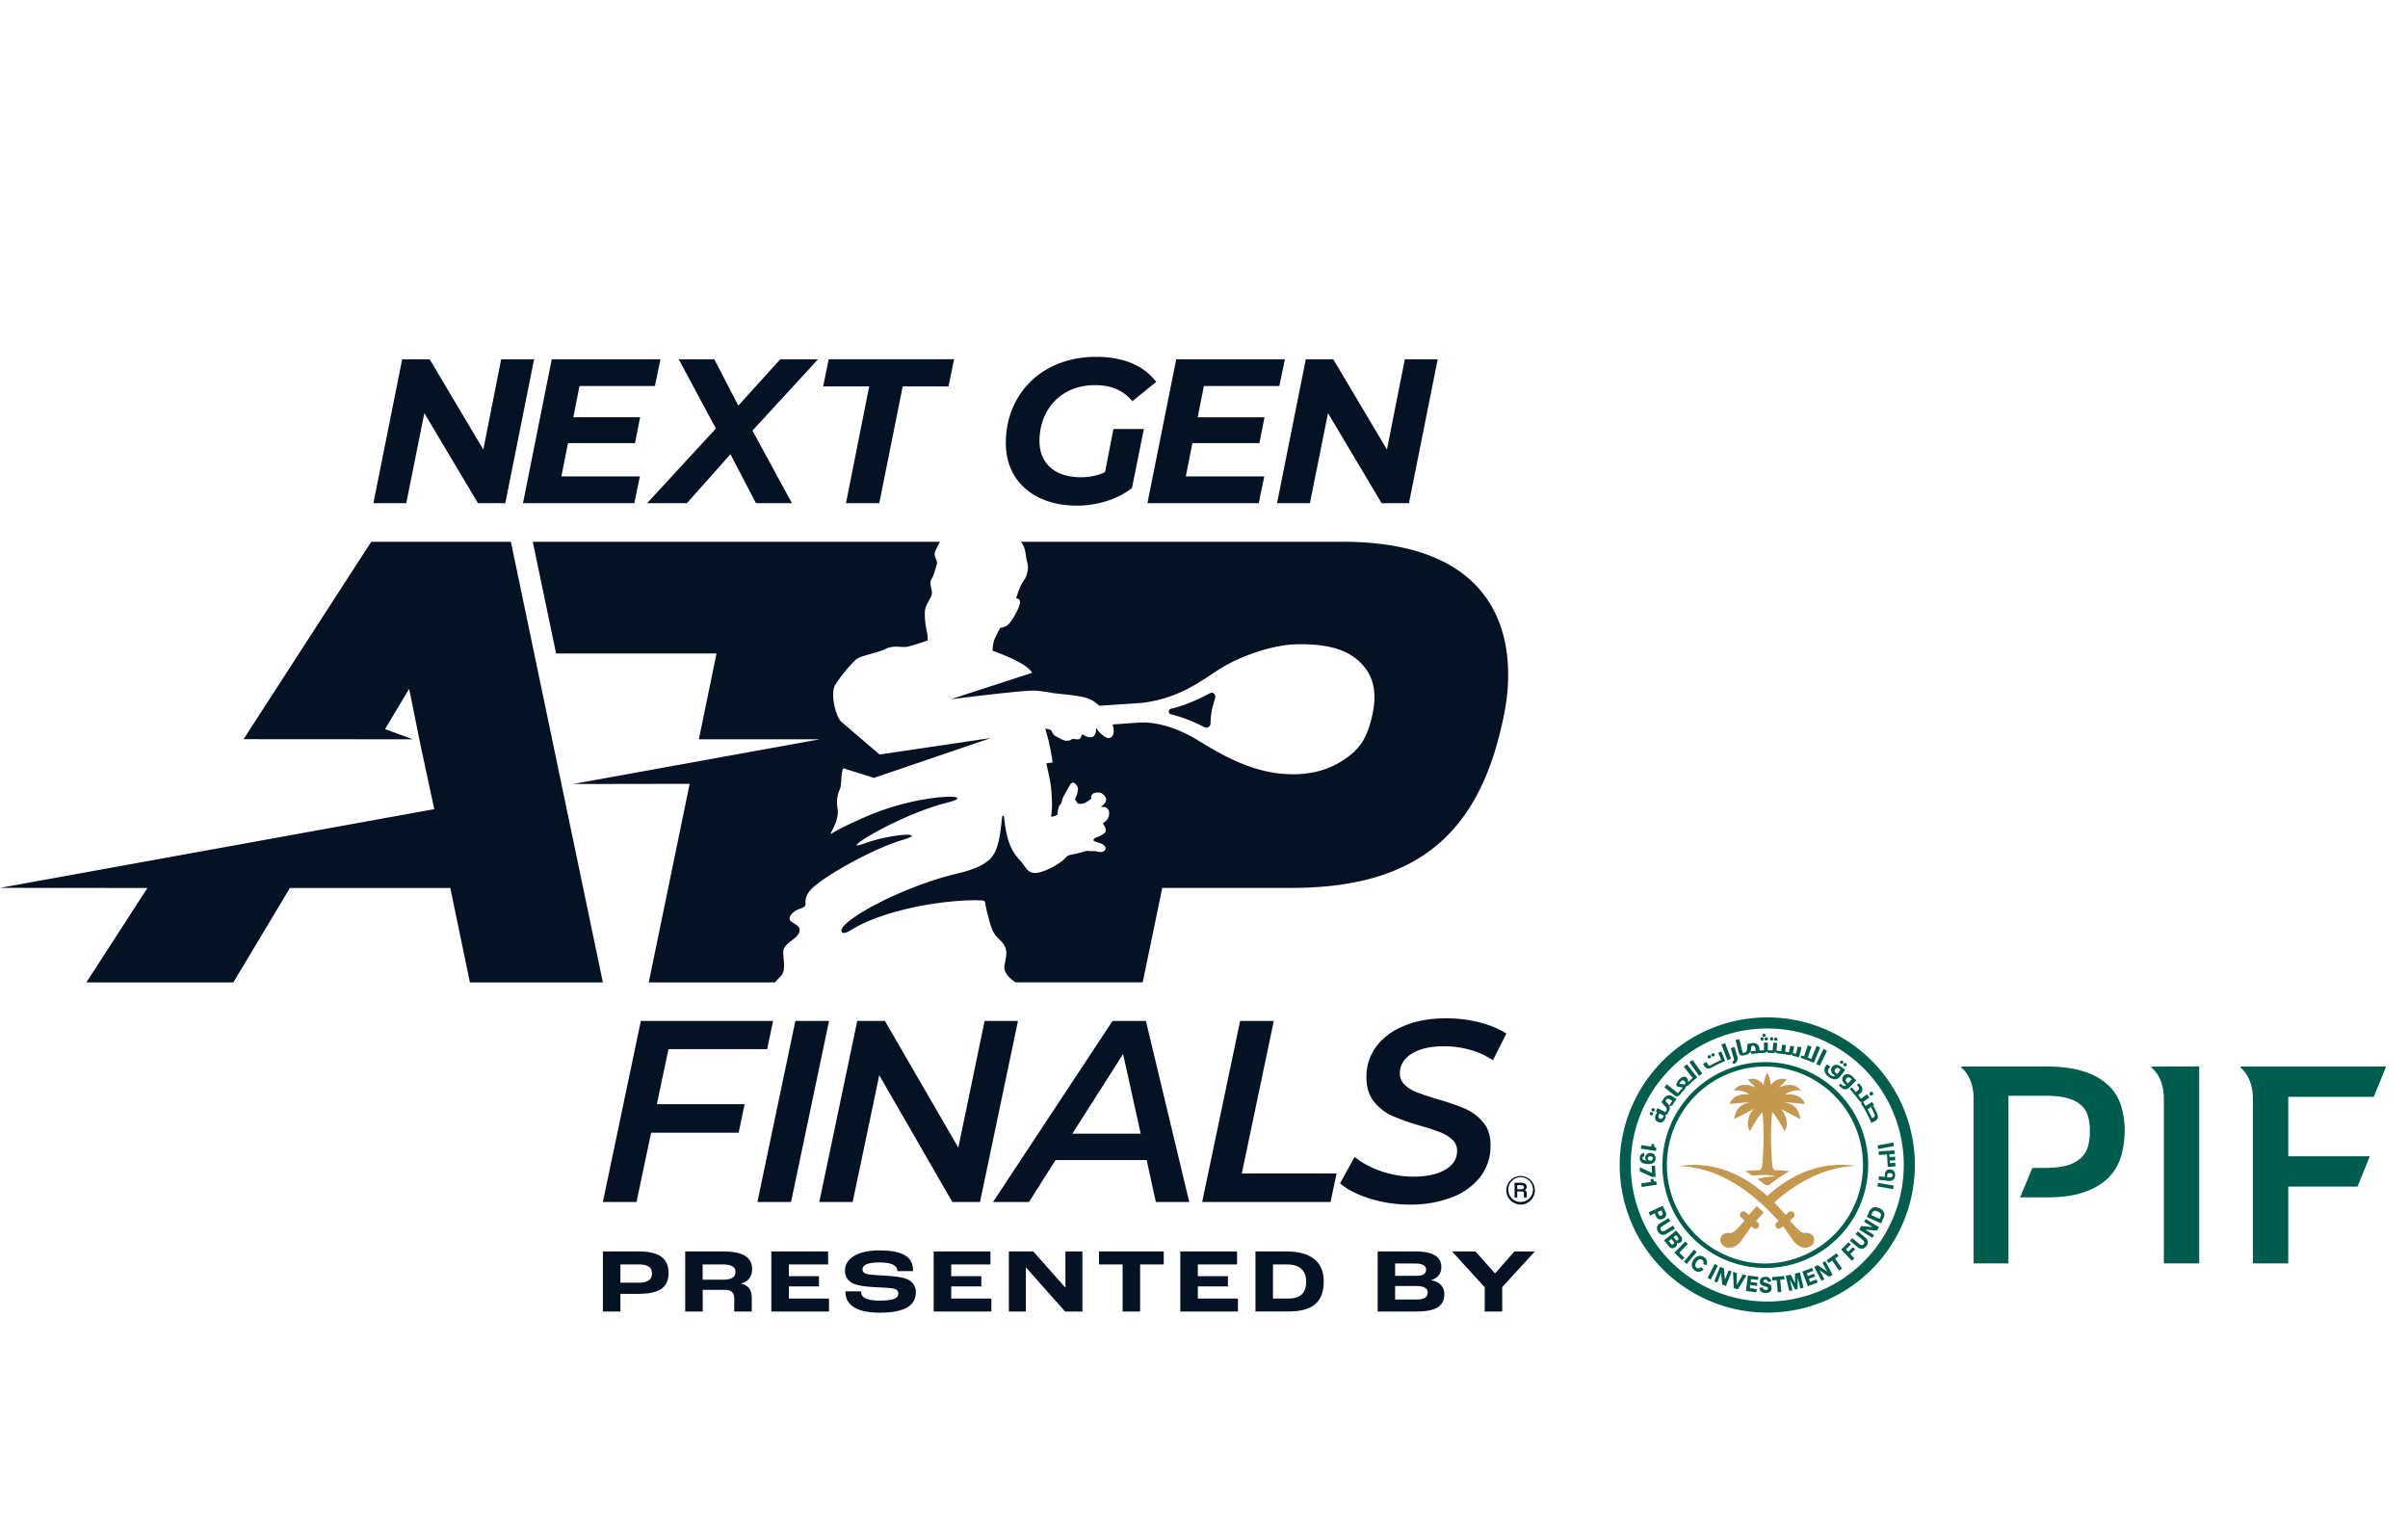 <svg width="63" height="40" fill="none" xmlns="http://www.w3.org/2000/svg"><path d="m13.366 14.17 2.407 11.526h-3.479l-.513-2.47H7.585l-1.48 2.47H2.259l1.598-2.47L0 23.223l11.362-2.059-.357-1.66-.3-1.488-.631 1.054.728.267-4.43-.003 3.34-5.163h3.654Zm21.75 0h-8.41a.423.423 0 0 1 .078.122c.045.116.05.202.064.289.028.168.061.193.041.322-.04.249-.084.225-.16.372-.078.15-.127.319-.14.368-.002.007.003.013.01.013.028-.002.084.005.086.09.003.111-.125.33-.162.392-.036.062-.118.19-.188.231-.12.07-.157.03-.174.065-.018.036-.137.261-.156.323a1.2 1.2 0 0 0-.038.242.024.024 0 0 0 .016.025c.24.094.869.317 1.02.574l-2.124.69c.297-.035.624-.076.913-.109.395-.045 1.035-.116 1.241-.115.204.002.457.055.53.065.25.033.47.042.74.096s.343.149.394.183c.012.008.065.052.065.052.328-.023.835-.055.943-.064.055-.004.167-.01.188-.013 1.023-.13 1.583-.62 2.071-.917.54-.329 1.352-.598 1.933-.613.75-.02 1.291.107 1.65.435.36.327.501.76.357 1.413-.14.63-.341.92-.806 1.21-.464.288-.977.38-1.583.325-1.009-.093-1.91-.723-2.267-.928-.307-.176-.728-.363-1.202-.406a2.144 2.144 0 0 0-.278 0l-.66.047a.66.66 0 0 1 .031.181c-.007.124-.075.183-.15.174-.07-.01-.243-.138-.293-.246-.005-.01-.02-.015-.021.002 0 .02.002.04 0 .057-.003.034-.024.137-.097.158a.266.266 0 0 1-.223-.053.037.037 0 0 0-.058.016c-.026.075-.041.12-.183.091-.097-.01-.077.028-.139.04-.15.028-.224-.051-.344-.107-.12-.055-.08-.17-.199-.19l-.085-.014c.059.207.134.46.19.865a.02.02 0 0 1-.018.024l-.122.014a.02.02 0 0 0-.017.023c.03.157.106.452.123.665.03.386.024.5-.001.69-.002.014.01.026.023.023a.402.402 0 0 0 .14-.055.821.821 0 0 1 .044-.224.546.546 0 0 1 .04-.048.092.092 0 0 0 .022-.039l.031-.111a.244.244 0 0 1 .02-.048l.167-.3s.039-.082.106-.064c0 0 .11.06.108.175a.686.686 0 0 1-.08.255l.07.113s.129.041.253-.05c0 0 .035-.02.106-.079-.03-.083.043-.19.245-.151.07.03.268.187.021.35-.01.006-.004.02.006.02.27-.017.236.31.053.407a.032.032 0 0 0-.01.045c.029.04.07.11.062.175 0 0 .001.086-.261.175 0 0-.08.032-.048.092.031.012.066.023.108.037 0 0 .237.053.19.185 0 0-.037.111-.263.038 0 0-.137.008-.223-.007-.04.013-.22.07-.429.106a.212.212 0 0 0-.121.073l-.002.002c-.146.167-.591.398-.79.4-.221.003-.25-.169-.41-.337-.313-.327-.366-.736-.414-1.142-.003-.026-.042-.026-.045 0-.057.476-.084.904-.347 1.139-.161.143-.413.255-.82.352-1.549.367-3.215 1.317-3.026 1.534.074.085.25-.085.555-.226 1.154-.531 2.648-.637 3.13-.6a.073.073 0 0 1 .064.067c.007.057.024.162.075.34.042.149.09.415.247.563.288.269.249.368.18.73-.044.235.28.432.288.44h3.329l.512-2.47h3.38c3.454 0 4.988-1.576 5.574-4.596.273-1.404.264-4.458-4.249-4.458h.003ZM20.273 25.696c.046-.05.1-.108.164-.173.145-.15.031-.527.06-.672.036-.19.365-.29.417-.477.07-.253-.431-.21-.192-.478.149-.167.367-.11.353-.273-.024-.268.236-.45.347-.533.477-.363 1.55-.935 2.2-1.124.68-.199-.258-.18-1.035.105-.706.258.913-.756 2.194-1.077.912-.23-.67-.273-2.128.368-.464.204-.722.328-.907.448-.008.005-.017-.003-.013-.011.072-.148.223-.4.18-.661a.816.816 0 0 1 .058-.492c.056-.105.022-.387.083-.533a.024.024 0 0 1 .03-.012l.783.245 3.061-1.043-2.915.432-1.011-.865c-.143-.151-.292-.748-.142-.97a3.86 3.86 0 0 1 .525-.642c.138-.12.56-.173.766-.277.231-.117.416-.038.582-.064a4.74 4.74 0 0 0 .532-.165.011.011 0 0 0 .008-.01 1.486 1.486 0 0 0-.018-.202 1.987 1.987 0 0 1-.057-.56c.018-.182.176-.34.184-.462.008-.12-.08-.244-.014-.363.063-.11.08-.195.15-.426-.018-.137-.105-.186-.042-.326.033-.075.09-.18.115-.232H13.939l.61 2.922h4.197l-.462 2.244h3.163l-6.458 1.17 3.054-.005-1.07 5.194h3.3Zm11.243-6.674c.07.036.156-.02.156-.11.003-.29.056-.424.118-.656.025-.093-.054-.168-.133-.125-.47.254-.813.36-1.018.405-.022.005-.06.032-.06.073 0 .042.024.066.046.071.198.048.503.142.89.342h.001ZM17.49 27.44l-.305 1.441h2.296l-.156.745h-2.29l-.382 1.813h-.88l.993-4.735h3.46l-.155.737h-2.58Zm3.32-.736h.88l-.994 4.735h-.88l.993-4.735Zm5.823 0-.993 4.735h-.724l-1.912-3.315-.696 3.315h-.873l.993-4.735h.725l1.919 3.314.688-3.314h.874ZM30 30.343h-2.384l-.695 1.096h-.94l3.126-4.735h.873l1.134 4.735h-.874L30 30.343Zm-.156-.69-.461-2.084-1.327 2.083h1.788Zm2.601-2.95h.881l-.837 3.991h2.479l-.157.745h-3.359l.993-4.735Zm3.397 4.648c-.334-.104-.594-.237-.782-.4l.379-.69c.197.158.432.283.704.376.272.093.55.139.835.139.348 0 .624-.06.831-.18.207-.12.311-.283.313-.49a.386.386 0 0 0-.122-.294.97.97 0 0 0-.31-.193 5.632 5.632 0 0 0-.517-.17 6.258 6.258 0 0 1-.742-.26 1.268 1.268 0 0 1-.484-.375c-.134-.167-.2-.383-.197-.65a1.31 1.31 0 0 1 .268-.805c.176-.23.42-.408.734-.534.312-.127.672-.19 1.078-.19.307 0 .598.035.873.105.275.07.511.168.708.294l-.352.697a2.095 2.095 0 0 0-.593-.27 2.49 2.49 0 0 0-.69-.095c-.352 0-.631.064-.838.193-.207.128-.311.299-.313.51a.397.397 0 0 0 .126.305.934.934 0 0 0 .31.193c.12.047.298.107.533.179.296.085.54.17.728.25.19.082.35.201.481.359.132.157.197.363.194.615a1.32 1.32 0 0 1-.269.812 1.69 1.69 0 0 1-.743.535 2.97 2.97 0 0 1-1.095.19 3.49 3.49 0 0 1-1.048-.157ZM13.973 9.398l-.753 3.763h-.715l-1.403-2.355-.473 2.355h-.86l.753-3.763h.72l1.403 2.36.467-2.36h.86Zm1.188.699-.161.817h1.747l-.134.677H14.86l-.172.87h2.053l-.145.7h-2.913l.752-3.763h2.844l-.145.699H15.16Zm4.526 1.166 1.032 1.898h-.941l-.667-1.28-1.14 1.28H16.93l1.8-1.952-.972-1.811h.93l.629 1.21 1.096-1.21h.989l-1.715 1.865Zm3.053-1.156h-1.204l.145-.71h3.28l-.146.71h-1.198l-.613 3.054h-.871l.607-3.054Zm6.392 1.113h.795l-.312 1.548c-.381.29-.897.457-1.44.457-1.14 0-1.86-.661-1.86-1.634 0-1.284.94-2.258 2.365-2.258.72 0 1.247.231 1.57.656l-.624.505c-.253-.3-.565-.42-.984-.42-.881 0-1.446.635-1.446 1.463 0 .564.377.946 1.091.946.221 0 .425-.043.624-.134l.22-1.129Zm2.365-1.123-.162.817h1.748l-.134.677h-1.753l-.172.87h2.053l-.145.7H30.02l.753-3.763h2.843l-.145.699h-1.973Zm6.117-.699-.752 3.763h-.715l-1.403-2.355-.473 2.355h-.86l.752-3.763h.72l1.403 2.36.468-2.36h.86Zm1.796 21.735a.373.373 0 1 1 .746 0 .373.373 0 0 1-.746 0Zm.697 0a.324.324 0 1 0-.647 0 .324.324 0 0 0 .647 0Zm-.482-.197h.171c.1 0 .147.045.147.107 0 .035-.013.069-.053.086v.002c.042.015.053.046.053.08v.11h-.072v-.11c0-.03-.014-.047-.056-.047h-.12v.157h-.07v-.386Zm.17.17c.055 0 .076-.018.076-.054 0-.03-.016-.052-.08-.052h-.095v.106h.1Zm-24.022 1.627h.945c.536 0 .773.19.773.564 0 .374-.231.544-.784.544h-.475v.463h-.458v-1.57h-.001Zm.924.817c.245 0 .36-.077.36-.24 0-.162-.103-.238-.358-.238h-.468v.477h.465Zm1.228-.817h.988c.582 0 .764.184.764.465 0 .157-.067.31-.284.374v.005c.248.058.275.232.275.397v.33h-.458v-.33c0-.162-.063-.237-.258-.237h-.567v.566h-.458v-1.57h-.002Zm1.01.737c.226 0 .307-.083.307-.205 0-.112-.084-.193-.349-.193h-.51v.399h.55v-.001h.001Zm1.246-.737h1.485v.34h-1.027v.306h.788v.268h-.788v.317h1.05v.34H20.18v-1.571Zm1.936 1.043h.41c0 .135.095.242.49.242.414 0 .484-.084.484-.19 0-.065-.04-.103-.125-.123-.098-.022-.339-.03-.513-.04-.207-.012-.436-.038-.565-.105a.35.35 0 0 1-.19-.324c0-.292.282-.53.904-.53.747 0 .876.257.876.541h-.41c0-.142-.14-.226-.465-.226s-.446.07-.446.181c0 .06.032.096.1.117.085.027.322.036.499.048.229.015.424.033.558.088a.36.36 0 0 1 .237.337c0 .248-.134.542-.942.542-.808 0-.9-.347-.9-.556l-.002-.001Zm2.313-1.043h1.483v.34h-1.026v.306h.787v.268h-.787v.317h1.05v.34h-1.509v-1.571h.001Zm1.965 0h.64l.837.945h.003v-.945h.444v1.57h-.454l-1.024-1.154h-.002v1.155h-.444v-1.57Zm2.975.34h-.617v-.34h1.694v.34h-.618v1.231h-.458v-1.231Zm1.51-.34h1.485v.34h-1.026v.306h.787v.268h-.787v.317h1.049v.34H30.88v-1.571Zm1.967 0h.8c.736 0 .985.342.985.785 0 .504-.253.784-.917.784h-.868v-1.57.001Zm.854 1.232c.339 0 .472-.158.472-.447 0-.248-.134-.446-.504-.446h-.364v.892h.396Zm2.343-1.232h.997c.58 0 .668.232.668.415 0 .127-.06.28-.27.334v.003c.265.045.349.217.349.358 0 .255-.134.46-.711.46h-1.033v-1.57Zm1.009.637c.19 0 .257-.062.257-.162 0-.09-.074-.16-.286-.16H36.5v.322h.552Zm.002.62c.232 0 .298-.074.298-.189 0-.085-.077-.164-.29-.164H36.5v.353h.555Zm1.787-.324-.852-.933h.612l.508.57h.008l.504-.57h.534l-.854.933v.638h-.458v-.638h-.002Z" fill="#051224"/><path d="M55.175 28.4a1.623 1.623 0 0 0-.631-.367c-.268-.091-.608-.138-1.02-.138h-2.21v.032s.322.222.322.814v4.305h.91V28.66h.962c.23 0 .42.02.57.06.15.042.27.1.359.177a.61.61 0 0 1 .187.286c.036.114.054.248.054.401 0 .153-.017.28-.05.398a.668.668 0 0 1-.18.301.86.86 0 0 1-.355.195c-.15.046-.343.069-.577.069h-.343l-.322.772h.688c.403 0 .736-.047 1.001-.141.265-.095.475-.222.631-.382a1.32 1.32 0 0 0 .325-.562 2.48 2.48 0 0 0 .092-.673c0-.219-.031-.429-.092-.63a1.255 1.255 0 0 0-.321-.532v.001Zm1.115-.504v.031s.322.223.322.815v4.304h.925v-5.153l-.925.003h-.322Zm5.815.794.322-.794H58.62v.031s.322.223.322.815v4.304h.925v-2.009h1.812l.322-.794h-2.134V28.69h2.238Z" fill="#005C4D"/><path d="M50.098 30.472a3.861 3.861 0 1 1-7.722 0 3.861 3.861 0 0 1 7.722 0ZM46.237 26.9a3.571 3.571 0 1 0 0 7.143 3.571 3.571 0 0 0 0-7.142Z" fill="#025D4D"/><path d="M46.237 27.781a2.692 2.692 0 1 0 0 5.383 2.692 2.692 0 0 0 0-5.383Zm0 5.267a2.576 2.576 0 1 1 0-5.151 2.576 2.576 0 0 1 0 5.15Zm3.313-3.071-.41.077-.015-.093.409-.077.016.093Zm-.023 1.125-.41-.07.016-.093.41.07-.015.093Zm-.379-.242.01-.094.15.016.009-.082c.007-.069.055-.122.14-.113.08.008.134.065.123.167-.011.11-.085.142-.17.133l-.262-.028Zm.29-.065c.043.005.074-.013.078-.05.004-.032-.017-.057-.064-.062-.044-.005-.072.015-.075.047l-.006.058.066.007Zm-.005-.603.004.07.143-.009.006.094-.143.009.004.066.138-.008.005.094-.201.012-.02-.324-.213.012-.005-.094.416-.024.005.094-.14.008h.001Zm-6.108-.088-.396-.06.014-.093.257.04.01-.072.07.01-.003.01a.069.069 0 0 0 .013.055.1.1 0 0 0 .046.033l-.012.077Zm-.262.11a.125.125 0 0 1 .118-.057.13.13 0 0 1 .123.081.163.163 0 0 1 .011.068c-.003.053-.022.09-.06.113a.282.282 0 0 1-.156.026c-.076-.004-.129-.02-.158-.049a.14.14 0 0 1-.04-.113.13.13 0 0 1 .112-.129l.007.09c-.03.004-.047.019-.048.043a.048.048 0 0 0 .026.049.17.17 0 0 0 .075.017v-.002a.093.093 0 0 1-.022-.036.12.12 0 0 1 .012-.1Zm.068.046a.051.051 0 0 0-.02.038c0 .015.005.028.017.04a.068.068 0 0 0 .047.019.068.068 0 0 0 .049-.014.052.052 0 0 0 .02-.038.05.05 0 0 0-.015-.04c-.011-.012-.027-.018-.048-.019a.068.068 0 0 0-.05.013v.001Zm.169.23.015.29-.087.005-.322-.146-.006-.11.323.151-.01-.186.087-.004Zm.047.497-.396.06-.014-.093.257-.039-.011-.072.068-.01.002.01a.068.068 0 0 0 .029.05.097.097 0 0 0 .054.017l.011.076Zm5.64-2.341a.047.047 0 0 0 .012-.067.047.047 0 0 0-.067-.012.048.048 0 0 0-.011.068.048.048 0 0 0 .067.01Z" fill="#025D4D"/><path d="m49.103 29.11-.081-.17-.05.006.06-.037-.053-.085-.17.102a3.017 3.017 0 0 0-.065-.104l.165-.116-.06-.083-.162.115a3.942 3.942 0 0 0-.07-.095l.05-.041c.075-.062.081-.132.012-.216l-.045-.055-.051.046.027.034c.039.046.037.076.004.104l-.06.05a3.297 3.297 0 0 0-.108-.126l-.05.046c.085.093.164.19.237.293.02.028.044.044.072.047l-.013.04c.104.16.194.329.266.507l.096-.048c.095-.048.088-.138.05-.213Zm-.083.116-.043.021a3.009 3.009 0 0 0-.116-.233l.092-.057.086.177c.02.04.013.075-.019.092Zm-.744-1.243-.13.173c-.082.109-.204.085-.301.012-.094-.07-.155-.184-.075-.29l.032-.041.082.061-.04.052c-.044.06-.007.127.045.167.039.029.086.041.126.022l-.047-.035c-.066-.05-.084-.132-.035-.197.06-.08.155-.065.224-.013l.12.09Zm-.16-.035c-.03-.022-.071-.02-.1.017a.069.069 0 0 0 .013.1l.038.027.005-.006.082-.11-.038-.027Zm.041-.131a.043.043 0 0 1-.008-.06.043.043 0 0 1 .06-.009.043.043 0 1 1-.052.069Zm.088.066a.043.043 0 0 1-.008-.06.043.043 0 1 1 .068.052.043.043 0 0 1-.06.009Zm.322.372-.167.173c-.093.096-.17.076-.25-.002l-.04-.038.044-.047.028.028c.041.04.075.048.116.015l-.05-.048c-.06-.058-.068-.14-.011-.199.069-.071.16-.045.223.015l.106.104Zm-.22.081.1-.103-.035-.033c-.027-.026-.067-.03-.1.004a.068.068 0 0 0 .001.1l.034.032Zm-3.509-.706a.043.043 0 1 0-.058-.019c.011.02.037.029.058.018Zm-.098.05a.042.042 0 0 0 .02-.058.043.043 0 0 0-.06-.019.042.042 0 0 0-.017.058.04.04 0 0 0 .057.018Zm1.426-.506c0 .023.02.042.044.042.024 0 .043-.02.042-.044a.043.043 0 0 0-.043-.042.042.042 0 0 0-.043.044Zm-.066.043c.024 0 .043-.02.043-.043a.043.043 0 0 0-.044-.043.043.043 0 0 0-.042.044c0 .024.02.043.043.042Zm.051-.093c.024 0 .043-.02.043-.044a.043.043 0 0 0-.044-.042.043.043 0 0 0-.042.044c0 .023.02.042.043.042Zm.307.099a.043.043 0 0 0 .046-.04.044.044 0 0 0-.041-.046.043.043 0 0 0-.005.086Zm-.11-.007a.043.043 0 0 0 .046-.04.044.044 0 0 0-.04-.046.043.043 0 0 0-.046.041.043.043 0 0 0 .04.045Z" fill="#025D4D"/><path d="m45.135 27.752-.1-.25-.08.033.077.189a3.045 3.045 0 0 0-.268.135c-.041.023-.063.017-.086-.025l-.03-.056-.09.048.02.037c.053.097.12.103.205.06a2.79 2.79 0 0 1 .352-.171Zm1.658-.161c.034.007.064 0 .086-.02l.018.042c.056.013.113.027.17.044l.067-.26-.099-.026-.05.194a.808.808 0 0 0-.085-.02.115.115 0 0 0 .011-.033l.029-.138-.1-.02-.035.17a2.658 2.658 0 0 0-.102-.017l.024-.169-.101-.014-.025.169a3.783 3.783 0 0 0-.122-.013l.016-.2-.101-.008-.017.202a3.743 3.743 0 0 0-.126-.003v-.201h-.1l-.003.201a3.458 3.458 0 0 0-.112.006l-.009-.068c-.012-.1-.101-.136-.188-.125l-.12.018-.01.134c-.007.053-.02.086-.063.093l-.05.011-.09-.36-.099.024.083.327c.014.059.062.088.12.075l.052-.01c.059-.013.1-.037.123-.079l.048.05a2.85 2.85 0 0 1 .321-.027.093.093 0 0 0 .074-.036l.03.035.119.004a.102.102 0 0 0 .081-.03l.022.037c.106.008.21.022.312.042h.001Zm-1-.088a.278.278 0 0 0 .02-.068l.01-.08.026-.004c.037-.004.071.018.078.064l.008.07a2.72 2.72 0 0 0-.143.018Zm1.83-.105-.094-.041-.142.341a3.495 3.495 0 0 0-.09-.035l.097-.286-.097-.034-.097.285-.072-.023-.018.065c.118.037.233.08.344.132l.168-.405Zm-2.489-.113.155.41-.096.034-.155-.409.096-.035Zm.318.347c.026.087-.001.154-.095.199l-.041-.053c.04-.022.06-.047.046-.093l-.08-.27.098-.03.073.247Zm2.348-.148-.191.393-.091-.046.19-.393.091.046Zm-4.575 1.606a.043.043 0 1 0-.036.078c.021.01.047 0 .056-.021a.043.043 0 0 0-.02-.057Zm.045-.1a.043.043 0 1 0-.036.078c.022.01.047 0 .057-.021a.043.043 0 0 0-.021-.057Zm.594-.245a2.784 2.784 0 0 1-.12-.074c-.082-.053-.17-.009-.217.066l-.058.092.093.105c.037.04.057.072.037.11l-.002.004-.006.01-.018.033-.206-.107-.047.09.035.018-.036.07c-.035.07-.017.147.054.183.07.035.146.005.181-.064l.004-.009.015-.033.011-.024-.022-.041a.098.098 0 0 0 .067-.049l.03-.056c.028-.054.034-.093.018-.138l.07-.012c.038-.06.077-.118.118-.175v.001Zm-.358.486c-.016.033-.048.045-.081.029-.034-.016-.046-.048-.03-.081l.024-.053.077.04c.012.006.023.01.035.013l-.025.052Zm.17-.32-.005.008a.294.294 0 0 0-.044-.062l-.055-.062.014-.022c.02-.032.059-.044.099-.02l.066.042-.075.116Zm.386-.408c.03-.032.04-.062.054-.091a.17.17 0 0 0 .079-.046c.064-.068.136-.127.21-.186l-.272-.343-.08.065.233.293a3.051 3.051 0 0 0-.123.113.142.142 0 0 0-.035-.12c-.042-.04-.115-.039-.187.037a.505.505 0 0 0-.085.13l.012.052c.001.006.013.012.023.014.01.003.104.02.138.024a2.945 2.945 0 0 0-.128.149l-.292-.234-.063.08.261.21c.048.039.106.032.143-.015.036-.045.074-.09.113-.133Zm-.128-.155a.268.268 0 0 1 .04-.061c.032-.032.07-.039.097-.011.02.018.03.05.017.084-.039.005-.14-.01-.154-.012Zm.349-.624.254.357-.083.06-.253-.357.082-.06Zm-.699 4.082a.142.142 0 0 1-.077.074.14.14 0 0 1-.106.01.126.126 0 0 1-.073-.073l-.036-.08-.122.056-.038-.084.372-.169.074.164c.017.038.02.072.007.102Zm-.188-.038c.007.016.017.026.03.03a.056.056 0 0 0 .042-.004.056.056 0 0 0 .03-.029.052.052 0 0 0-.003-.042l-.029-.064-.1.044.03.065Zm.118.532a.128.128 0 0 1-.076-.021.183.183 0 0 1-.059-.063.166.166 0 0 1-.026-.12c.008-.04.034-.072.079-.1l.22-.135.048.08-.211.129c-.048.029-.06.063-.036.102.024.04.06.044.108.015l.211-.13.048.08-.22.134a.176.176 0 0 1-.086.029Zm.494.124a.107.107 0 0 1-.043.073.1.1 0 0 1-.046.022.089.089 0 0 1-.045-.006l-.002.001a.095.095 0 0 1-.002.055.108.108 0 0 1-.036.048.124.124 0 0 1-.09.032.113.113 0 0 1-.078-.047l-.13-.16.319-.257.125.156a.111.111 0 0 1 .029.083Zm-.293.11c.01.011.02.018.03.019a.046.046 0 0 0 .034-.012.049.049 0 0 0 .019-.03c.002-.012-.002-.023-.011-.034l-.058-.072-.071.057.057.072Zm.123-.106c.009.01.018.017.028.018a.05.05 0 0 0 .032-.012.043.043 0 0 0 .017-.028.04.04 0 0 0-.01-.031l-.055-.068-.066.054.054.067Zm-.031.337.285-.292.066.065-.222.227.132.13-.063.064-.198-.194Zm.25.236.263-.313.07.06-.262.312-.07-.059Zm.447.25a.165.165 0 0 1-.162-.018.187.187 0 0 1-.065-.076.177.177 0 0 1-.013-.099.254.254 0 0 1 .045-.108.255.255 0 0 1 .085-.08.176.176 0 0 1 .19.011.172.172 0 0 1 .077.142.179.179 0 0 1-.016.074l-.084-.04a.094.094 0 0 0 .007-.058.073.073 0 0 0-.032-.047.085.085 0 0 0-.045-.015.094.094 0 0 0-.053.015.183.183 0 0 0-.051.051.172.172 0 0 0-.03.066.098.098 0 0 0 .004.055.08.08 0 0 0 .03.037.07.07 0 0 0 .056.013.106.106 0 0 0 .055-.033l.071.06a.2.2 0 0 1-.069.05Zm.172.174.186-.364.083.042-.187.364-.082-.042Zm.478.211-.096-.038-.029-.298-.002-.001-.098.247-.078-.031.15-.38.1.04.028.292h.002l.096-.241.078.03-.15.38Zm.539-.278-.223.365-.109-.028-.02-.426.096.024.006.31h.002l.152-.27.095.025Zm.11.174.172.022-.01.08-.172-.023-.01.083.18.023-.011.085-.273-.035.051-.405.273.035-.01.082-.181-.022-.01.075Zm.43-.045a.062.062 0 0 0-.044-.015.063.063 0 0 0-.039.01.034.034 0 0 0-.015.029c0 .01.004.017.01.023a.11.11 0 0 0 .033.014l.056.018a.35.35 0 0 1 .06.023.1.1 0 0 1 .039.038c.01.017.015.04.015.07-.001.043-.016.074-.045.094a.183.183 0 0 1-.11.03.175.175 0 0 1-.113-.037.137.137 0 0 1-.049-.101l.092-.01c.002.023.009.04.022.051.013.012.03.017.05.018a.073.073 0 0 0 .042-.01.035.035 0 0 0 .017-.031c0-.013-.004-.022-.012-.028a.127.127 0 0 0-.041-.018l-.05-.017a.36.36 0 0 1-.057-.022.095.095 0 0 1-.036-.035.117.117 0 0 1-.013-.063c0-.04.015-.07.042-.092a.168.168 0 0 1 .107-.03.15.15 0 0 1 .1.034.144.144 0 0 1 .046.094l-.088.006a.064.064 0 0 0-.019-.041v-.002Zm.454-.023-.112.01.03.318-.092.008-.03-.317-.112.01-.009-.089.317-.03.008.09Zm.406-.181.093.398-.084.02-.065-.279h-.002l-.005.296-.063.014-.136-.262h-.002l.065.28-.082.018-.092-.398.132-.03.11.227h.002l-.002-.253.131-.031Zm.204.094.162-.062.028.075-.162.062.03.078.17-.065.031.08-.256.098-.146-.382.257-.098.03.078-.17.065.026.07Zm.649-.03-.092.05-.246-.172-.002.001.125.235-.074.04-.192-.361.094-.05.24.167h.003l-.122-.23.074-.04.192.36Zm.157-.492-.093.065.184.26-.076.054-.183-.261-.093.065-.051-.074.26-.183.051.074Zm.19-.177.061.064.125-.12.055.058-.125.12.108.113-.066.064-.282-.295.198-.19.058.06-.132.126Zm.567-.234a.13.13 0 0 1 .005.078.182.182 0 0 1-.04.076.166.166 0 0 1-.105.065c-.04.005-.08-.009-.12-.042l-.2-.164.06-.072.19.158c.043.035.08.035.108 0 .03-.036.023-.071-.02-.107l-.192-.157.06-.072.198.164a.176.176 0 0 1 .055.072l.001.001Zm.3-.344-.055.087-.298-.024-.001.001.226.141-.045.072-.346-.217.055-.09.293.024v-.002l-.22-.137.044-.072.347.216Zm-.151-.516c.044-.016.097-.01.16.019.063.028.103.064.12.107a.175.175 0 0 1-.01.142l-.065.147-.373-.168.066-.146a.176.176 0 0 1 .101-.1v-.001Zm.19.247c.014-.031.016-.058.007-.081-.01-.023-.035-.044-.075-.062-.041-.019-.073-.024-.097-.016-.023.009-.042.028-.056.06l-.022.048.22.1.023-.049Z" fill="#025D4D"/><path fill-rule="evenodd" clip-rule="evenodd" d="M48.521 30.5v-.006c-.838-.117-1.602.173-2.285.788-.682-.614-1.446-.904-2.284-.788v.006c.875.038 1.607.49 2.193 1.04.115.108.296.289.382.395l-.044.038a.093.093 0 1 0 .12.142l.044-.038.067.083s.093.14.188.272c.232.325.53.2.558.038.029-.17-.124-.24-.25-.221 0 0-.025 0-.052-.008-.09-.038-.232-.199-.329-.318l.088-.074a.093.093 0 1 0-.12-.143l-.084.07a5.038 5.038 0 0 0-.294-.323c.505-.452 1.227-.916 2.102-.954Z" fill="#C4984F"/><path d="m46.695 28.826.521.05c-.05-.197-.277-.277-.506-.248.07-.07.25-.12.413-.108-.154-.172-.347-.18-.582-.075l.205-.207c-.167-.068-.334.025-.414.142 0-.053-.048-.275-.095-.314-.047.038-.095.26-.095.314-.08-.117-.247-.21-.414-.142l.205.207c-.234-.105-.428-.098-.582.075.163-.011.344.039.413.108-.229-.029-.455.05-.506.248l.52-.05c-.193.059-.353.113-.408.446l.533-.274c-.162.112-.233.451-.115.588.04-.089.239-.43.32-.498.062.493.018 1.293-.016 1.458l-.045.06c-.1.003-.284.01-.386.028v.002c.064.035.128.074.19.114.203-.024.47-.029.59.022a1.954 1.954 0 0 0-.462.065 3.6 3.6 0 0 1 .187.14c.02.016.047.023.071.023a.116.116 0 0 0 .072-.024c.074-.06.292-.225.504-.34v-.002a3.05 3.05 0 0 0-.386-.027l-.045-.061c-.034-.164-.078-.965-.015-1.458.08.07.279.41.319.498.119-.137.047-.476-.114-.588l.532.274c-.055-.333-.216-.387-.409-.445Z" fill="#C4984F"/><path fill-rule="evenodd" clip-rule="evenodd" d="M45.946 31.935a3.75 3.75 0 0 1 .2-.217 4.698 4.698 0 0 0-.183-.17 5.13 5.13 0 0 0-.204.23l-.083-.07a.093.093 0 1 0-.12.142l.087.074c-.097.119-.24.28-.329.318-.027.008-.051.008-.052.008-.125-.019-.278.052-.25.22.028.162.327.288.559-.037.094-.133.187-.272.187-.272l.067-.083.044.038a.093.093 0 1 0 .12-.142l-.044-.038v-.001Z" fill="#C4984F"/></svg>
